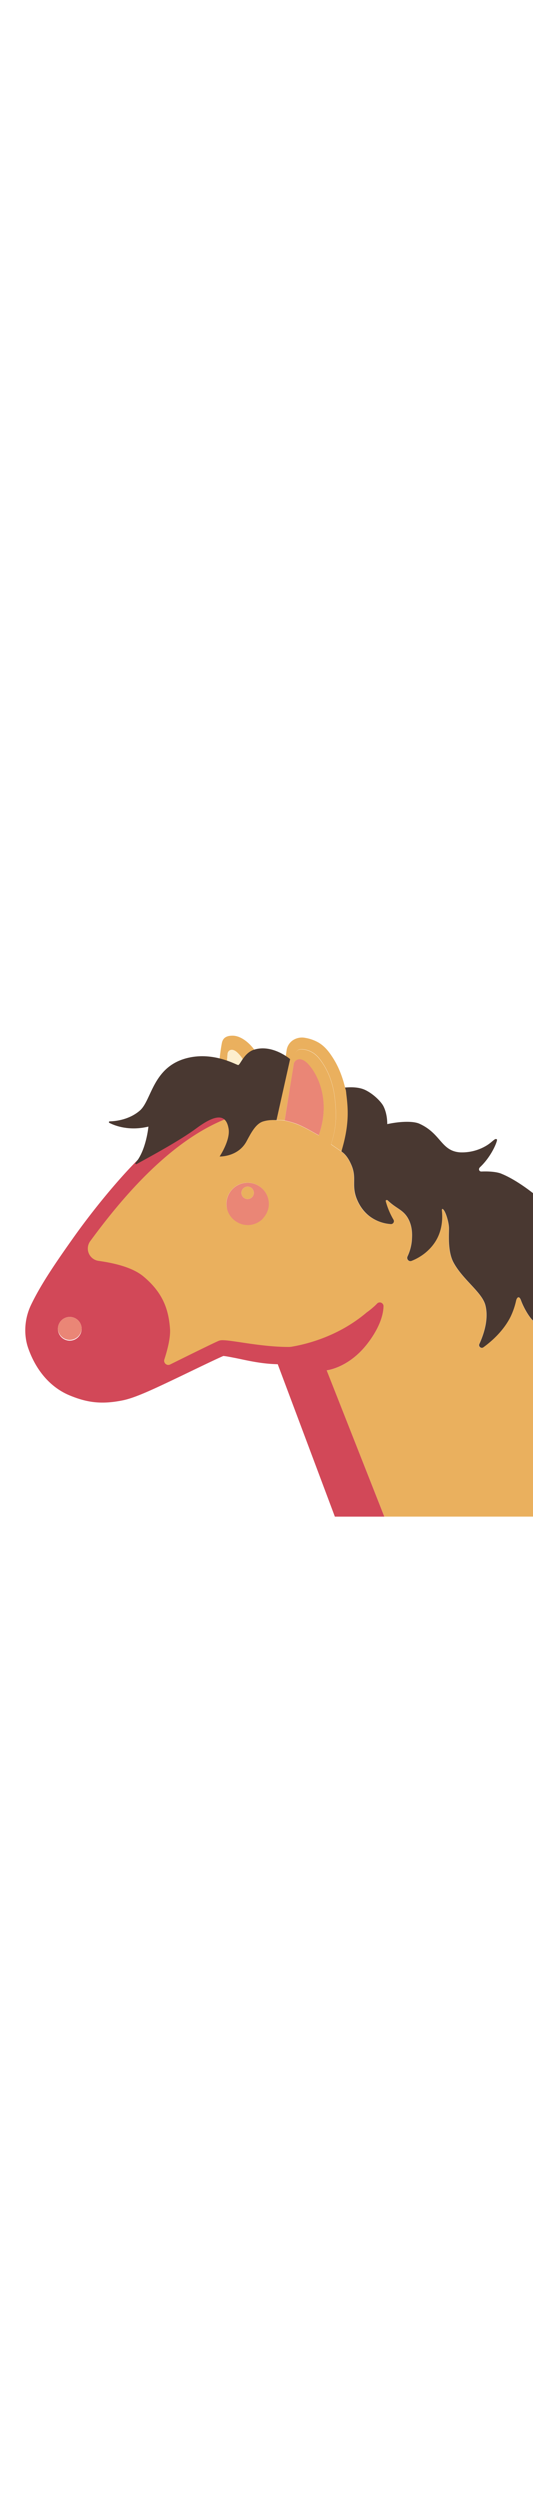 <svg id="th_noc_horse-face" width="100%" height="100%" xmlns="http://www.w3.org/2000/svg" version="1.1" xmlns:xlink="http://www.w3.org/1999/xlink" xmlns:svgjs="http://svgjs.com/svgjs" preserveAspectRatio="xMidYMid meet" viewBox="0 0 32 32" style="height:150px" data-uid="noc_horse-face" data-keyword="horse-face" data-complex="true" data-coll="noc" data-c="{&quot;917561&quot;:[&quot;noc_horse-face_l_4&quot;],&quot;e6eeef&quot;:[&quot;noc_horse-face_l_1&quot;,&quot;noc_horse-face_l_3&quot;],&quot;ba947a&quot;:[&quot;noc_horse-face_l_2&quot;],&quot;75685e&quot;:[&quot;noc_horse-face_l_5&quot;,&quot;noc_horse-face_l_12&quot;],&quot;b89278&quot;:[&quot;noc_horse-face_l_6&quot;],&quot;ffffff&quot;:[&quot;noc_horse-face_l_7&quot;],&quot;fcd4b6&quot;:[&quot;noc_horse-face_l_8&quot;],&quot;2f2f2f&quot;:[&quot;noc_horse-face_l_9&quot;],&quot;c9cdcd&quot;:[&quot;noc_horse-face_l_10&quot;],&quot;45433f&quot;:[&quot;noc_horse-face_l_11&quot;,&quot;noc_horse-face_l_13&quot;]}" data-colors="[&quot;#e6eeef&quot;,&quot;#ba947a&quot;,&quot;#917561&quot;,&quot;#75685e&quot;,&quot;#b89278&quot;,&quot;#ffffff&quot;,&quot;#fcd4b6&quot;,&quot;#2f2f2f&quot;,&quot;#c9cdcd&quot;,&quot;#45433f&quot;]"><defs id="SvgjsDefs5464"></defs><path id="noc_horse-face_l_1" d="M17.09 8.227L17.448 6.014C17.335 6.699 17.228 7.331 17.09 8.227ZM13.332 8.203L13.365 8.293A1.666 1.666 0 0 0 13.357 8.223Z " data-color-original="#e6eeef" fill="#ea8676" class="e6eeef"></path><path id="noc_horse-face_l_2" d="M31.27 19.02C31.165 18.73 31.03 18.83 30.98 19.05A4.566 4.566 0 0 1 30.803 19.648A3.162 3.162 0 0 1 30.64 20.018C30.215 20.868 29.5 21.491 29.012 21.843C28.877 21.941 28.699 21.796 28.77 21.645C29.03 21.078 29.345 20.157 29.133 19.322C28.935 18.54 27.778 17.792 27.218 16.75C26.835 16.038 26.965 14.915 26.943 14.625A2.543 2.543 0 0 0 26.795 13.95C26.653 13.535 26.505 13.45 26.52 13.637C26.57 14.102 26.552 14.842 26.12 15.514A3.06 3.06 0 0 1 25.397 16.274C25.152 16.454 24.912 16.574 24.699 16.657C24.534 16.722 24.382 16.549 24.457 16.39C24.585 16.12 24.707 15.755 24.724 15.315C24.736 15.063 24.754 14.6 24.506 14.137C24.209 13.58 23.796 13.534 23.268 13.027C23.228 12.99 23.131 12.997 23.151 13.08C23.236 13.402 23.376 13.775 23.613 14.187A0.175 0.175 0 0 1 23.448 14.449A2.375 2.375 0 0 1 22.186 13.986C21.671 13.596 21.466 13.086 21.401 12.923C21.084 12.113 21.413 11.696 21.104 10.943C20.936 10.535 20.741 10.258 20.491 10.093L19.871 9.668C20.219 8.603 20.208 7.82 20.094 6.863C20.004 6.1 19.759 5.395 19.384 4.823C19.157 4.478 18.969 4.281 18.759 4.158C18.701 4.126 18.484 3.993 18.186 3.968C17.996 3.95 17.921 3.99 17.901 4.001C17.691 4.116 17.689 4.436 17.689 4.474L17.622 4.902L17.639 4.797S17.831 4.352 18.322 4.697C18.747 4.997 19.99 6.684 19.135 9.127C19.06 9.094 18.402 8.697 17.943 8.5A5.032 5.032 0 0 0 17.085 8.238C16.852 8.198 16.595 8.223 16.595 8.223C16.502 8.198 16.028 8.138 15.433 8.071C14.703 7.989 14.438 7.803 13.438 7.803C11.303 7.803 10.01 10.203 10.01 10.203C8.76 11.148 5.315 15.038 3.662 17.383C4.297 17.458 6.582 17.095 7.662 17.988C8.907 19.018 9.414 19.753 9.494 20.811C9.572 21.716 7.994 23.258 7.994 23.258H9.537C9.539 23.258 12.68 21.808 12.975 21.695C13.032 21.672 13.325 21.695 13.413 21.695C14.016 21.695 15.533 22.09 17.163 22.09C17.305 22.09 17.433 22.035 17.581 22.027C18.146 21.932 20.161 21.332 22.008 19.752C22.008 19.752 22.348 19.522 22.63 19.222C22.772 19.072 23.028 19.19 23.02 19.397C22.995 20.124 22.595 20.917 22.067 21.607C20.934 23.09 19.607 23.227 19.607 23.227L23.075 31.999H32V20.249C31.75 20.019 31.422 19.447 31.27 19.019ZM15.582 14.105C15.385 14.302 15.215 14.427 14.914 14.427C14.682 14.427 14.529 14.447 14.351 14.322C13.933 14.112 13.591 13.73 13.591 13.234C13.591 12.884 13.734 12.566 13.964 12.336A1.266 1.266 0 0 1 15.76 12.336C15.99 12.566 16.132 12.886 16.132 13.234C16.132 13.517 15.954 13.734 15.794 13.947C15.751 14.039 15.657 14.029 15.581 14.105Z " data-color-original="#ba947a" fill="#eab05e" class="ba947a"></path><path id="noc_horse-face_l_3" d="M16.723 7.372L16.601 8.215Z " data-color-original="#e6eeef" fill="#ea8676" class="e6eeef"></path><path id="noc_horse-face_l_4" d="M22.073 21.602C22.603 20.91 23.006 20.11 23.026 19.379A0.227 0.227 0 0 0 22.636 19.216C22.351 19.516 22.014 19.746 22.014 19.746C20.166 21.326 18.037 21.716 17.471 21.811C17.323 21.819 17.466 21.819 17.323 21.819C15.693 21.819 13.975 21.414 13.37 21.414A0.643 0.643 0 0 0 13.15 21.444C12.933 21.526 11.14 22.412 10.215 22.871C10.015 22.971 9.8 22.778 9.867 22.569C10.037 22.046 10.247 21.276 10.207 20.729C10.127 19.671 9.847 18.612 8.602 17.581C7.929 17.026 6.817 16.781 5.919 16.654A0.747 0.747 0 0 1 5.419 15.469C7.239 12.987 10.259 9.319 13.844 8.029L13.156 7.624L9.549 9.444C8.074 10.557 5.846 13.217 4.344 15.351C3.154 17.028 2.402 18.179 1.871 19.279C1.413 20.229 1.454 21.201 1.688 21.877C2.188 23.315 3.101 24.282 4.188 24.729C5.166 25.131 6.033 25.296 7.376 25.022C8.148 24.862 9.221 24.35 10.871 23.562L11.296 23.357C12.179 22.932 13.089 22.494 13.409 22.36C13.564 22.37 13.856 22.43 14.141 22.485C14.786 22.615 15.656 22.835 16.674 22.855L20.104 32H23.074L19.612 23.223S20.94 23.086 22.072 21.603ZM4.188 21.442A0.713 0.713 0 1 1 4.19 20.016A0.713 0.713 0 0 1 4.188 21.442Z " data-color-original="#917561" fill="#d24858" class="917561"></path><path id="noc_horse-face_l_5" d="M13.662 4.23C13.68 4.033 13.917 3.848 14.244 4.15C14.721 4.59 14.867 5.182 14.909 5.562C14.954 5.584 15.001 5.61 15.049 5.637C15.289 5.52 15.569 5.419 15.794 5.392A3.538 3.538 0 0 0 15.437 4.252C15.177 3.757 14.56 3.147 13.972 3.142C13.384 3.135 13.339 3.485 13.307 3.657C13.125 4.647 12.989 6.672 12.989 6.672C13.137 6.672 13.282 6.68 13.439 6.624C13.521 6.186 13.649 4.359 13.662 4.229Z " data-color-original="#75685e" fill="#eab05e" class="75685e"></path><path id="noc_horse-face_l_6" d="M13.662 4.23C13.65 4.36 13.555 5.595 13.439 6.625C13.494 6.605 14.627 6.673 14.909 5.562C14.866 5.182 14.721 4.589 14.244 4.15C13.916 3.85 13.679 4.035 13.662 4.23Z " data-color-original="#b89278" fill="#fdeecd" class="b89278"></path><path id="noc_horse-face_l_7" d="M14.867 14.505A1.27 1.27 0 0 1 14.302 14.368C14.48 14.491 14.685 14.428 14.917 14.428C15.217 14.428 15.427 14.356 15.624 14.158C15.699 14.086 15.751 13.978 15.802 13.888C15.765 13.935 15.81 14.093 15.767 14.136C15.535 14.363 15.217 14.506 14.867 14.506Z " data-color-original="#ffffff" fill="#ea8676" class="ffffff"></path><path id="noc_horse-face_l_8" d="M17.09 8.227S17.558 8.322 17.948 8.489C18.408 8.686 19.065 9.087 19.14 9.116C19.995 6.674 18.755 4.986 18.327 4.686C17.837 4.341 17.644 4.786 17.644 4.786L17.627 4.891L17.444 6.014Z " data-color-original="#fcd4b6" fill="#ea8676" class="fcd4b6"></path><path id="noc_horse-face_l_9" d="M15.765 12.338A1.271 1.271 0 0 0 13.596 13.235C13.596 13.73 13.886 14.157 14.303 14.365A1.257 1.257 0 0 0 15.766 14.129C15.809 14.086 15.846 14.037 15.883 13.989C16.043 13.779 16.141 13.516 16.141 13.234A1.279 1.279 0 0 0 15.764 12.336ZM14.867 12.945A0.373 0.373 0 1 1 14.867 12.199A0.373 0.373 0 0 1 14.867 12.945ZM4.188 20.017A0.71 0.71 0 0 0 3.476 20.729A0.714 0.714 0 0 0 4.901 20.729A0.71 0.71 0 0 0 4.188 20.017Z " data-color-original="#2f2f2f" fill="#ea8676" class="2f2f2f"></path><path id="noc_horse-face_l_10" d="M15.24 12.572A0.373 0.373 0 1 1 14.494 12.572A0.373 0.373 0 0 1 15.24 12.572Z " data-color-original="#c9cdcd" fill="#eab05e" class="c9cdcd"></path><path id="noc_horse-face_l_11" d="M30.093 11.42C29.863 11.328 29.443 11.27 28.905 11.293C28.763 11.298 28.707 11.141 28.818 11.035C29.548 10.347 29.888 9.412 29.835 9.37C29.727 9.257 29.585 9.503 29.227 9.725A2.845 2.845 0 0 1 27.625 10.143C26.475 10.063 26.488 9.018 25.183 8.426C24.808 8.254 24 8.283 23.25 8.449C23.25 7.941 23.125 7.569 23.01 7.354C22.893 7.134 22.485 6.684 21.965 6.419C21.477 6.169 20.852 6.251 20.715 6.251H20.712L20.767 6.448C20.877 7.353 20.75 8.938 20.5 10.091C20.75 10.256 20.945 10.536 21.113 10.941C21.423 11.696 21.096 12.111 21.413 12.921C21.478 13.081 21.683 13.593 22.198 13.984A2.37 2.37 0 0 0 23.46 14.447C23.6 14.457 23.695 14.307 23.625 14.185A4.51 4.51 0 0 1 23.16 13.078C23.137 12.998 23.238 12.988 23.277 13.025C23.804 13.533 24.217 13.578 24.515 14.135C24.762 14.598 24.745 15.06 24.733 15.313C24.716 15.753 24.593 16.118 24.466 16.388C24.391 16.548 24.544 16.72 24.708 16.655C24.92 16.573 25.161 16.45 25.406 16.272C25.558 16.162 25.879 15.902 26.129 15.512C26.562 14.84 26.579 14.1 26.529 13.635C26.512 13.447 26.662 13.53 26.804 13.948C26.874 14.151 26.934 14.386 26.952 14.623C26.975 14.913 26.844 16.038 27.227 16.748C27.787 17.791 28.945 18.538 29.142 19.32C29.354 20.152 29.04 21.075 28.779 21.642C28.709 21.792 28.887 21.937 29.021 21.84C29.509 21.488 30.221 20.865 30.649 20.015A4.36 4.36 0 0 0 30.984 19.047C31.034 18.827 31.172 18.73 31.277 19.017C31.429 19.442 31.757 20.017 32.007 20.244V15.547L32.012 12.6C32.007 12.6 31.015 11.79 30.094 11.422Z " data-color-original="#45433f" fill="#493831" class="45433f"></path><path id="noc_horse-face_l_12" d="M17.09 8.227C17.227 7.33 17.335 6.7 17.448 6.014L17.631 4.891C17.654 4.753 17.674 4.614 17.698 4.463C17.698 4.426 17.701 4.106 17.91 3.99C17.93 3.977 18.005 3.94 18.195 3.957C18.495 3.984 18.71 4.115 18.768 4.147C18.978 4.269 19.166 4.467 19.39 4.812C19.765 5.384 20.01 6.089 20.1 6.852C20.215 7.81 20.225 8.592 19.877 9.657L20.497 10.082C21.032 8.322 20.875 7.347 20.767 6.439L20.712 6.247H20.715C20.595 5.747 20.383 5.087 19.982 4.465C19.74 4.085 19.485 3.768 19.117 3.552A2.399 2.399 0 0 0 18.322 3.272A0.987 0.987 0 0 0 17.562 3.432A0.868 0.868 0 0 0 17.207 4.027L16.722 7.372L16.6 8.212S16.858 8.187 17.09 8.224Z " data-color-original="#75685e" fill="#eab05e" class="75685e"></path><path id="noc_horse-face_l_13" d="M17.418 4.548S16.358 3.635 15.256 3.981C14.641 4.173 14.418 4.919 14.296 4.904S12.854 4.112 11.311 4.466C9.159 4.961 9.121 7.008 8.396 7.636C7.781 8.166 7.001 8.274 6.586 8.283C6.533 8.285 6.519 8.353 6.566 8.375C6.909 8.55 7.756 8.875 8.911 8.598C8.911 8.598 8.781 10.013 8.138 10.77C8.101 10.813 8.148 10.875 8.198 10.848C9.02 10.395 10.801 9.436 11.79 8.7C13.058 7.762 13.587 7.902 13.725 8.727C13.838 9.42 13.185 10.392 13.185 10.392S14.295 10.429 14.805 9.474C15.092 8.934 15.368 8.421 15.795 8.289C16.188 8.166 16.6 8.211 16.6 8.211Z " data-color-original="#45433f" fill="#493831" class="45433f"></path></svg>